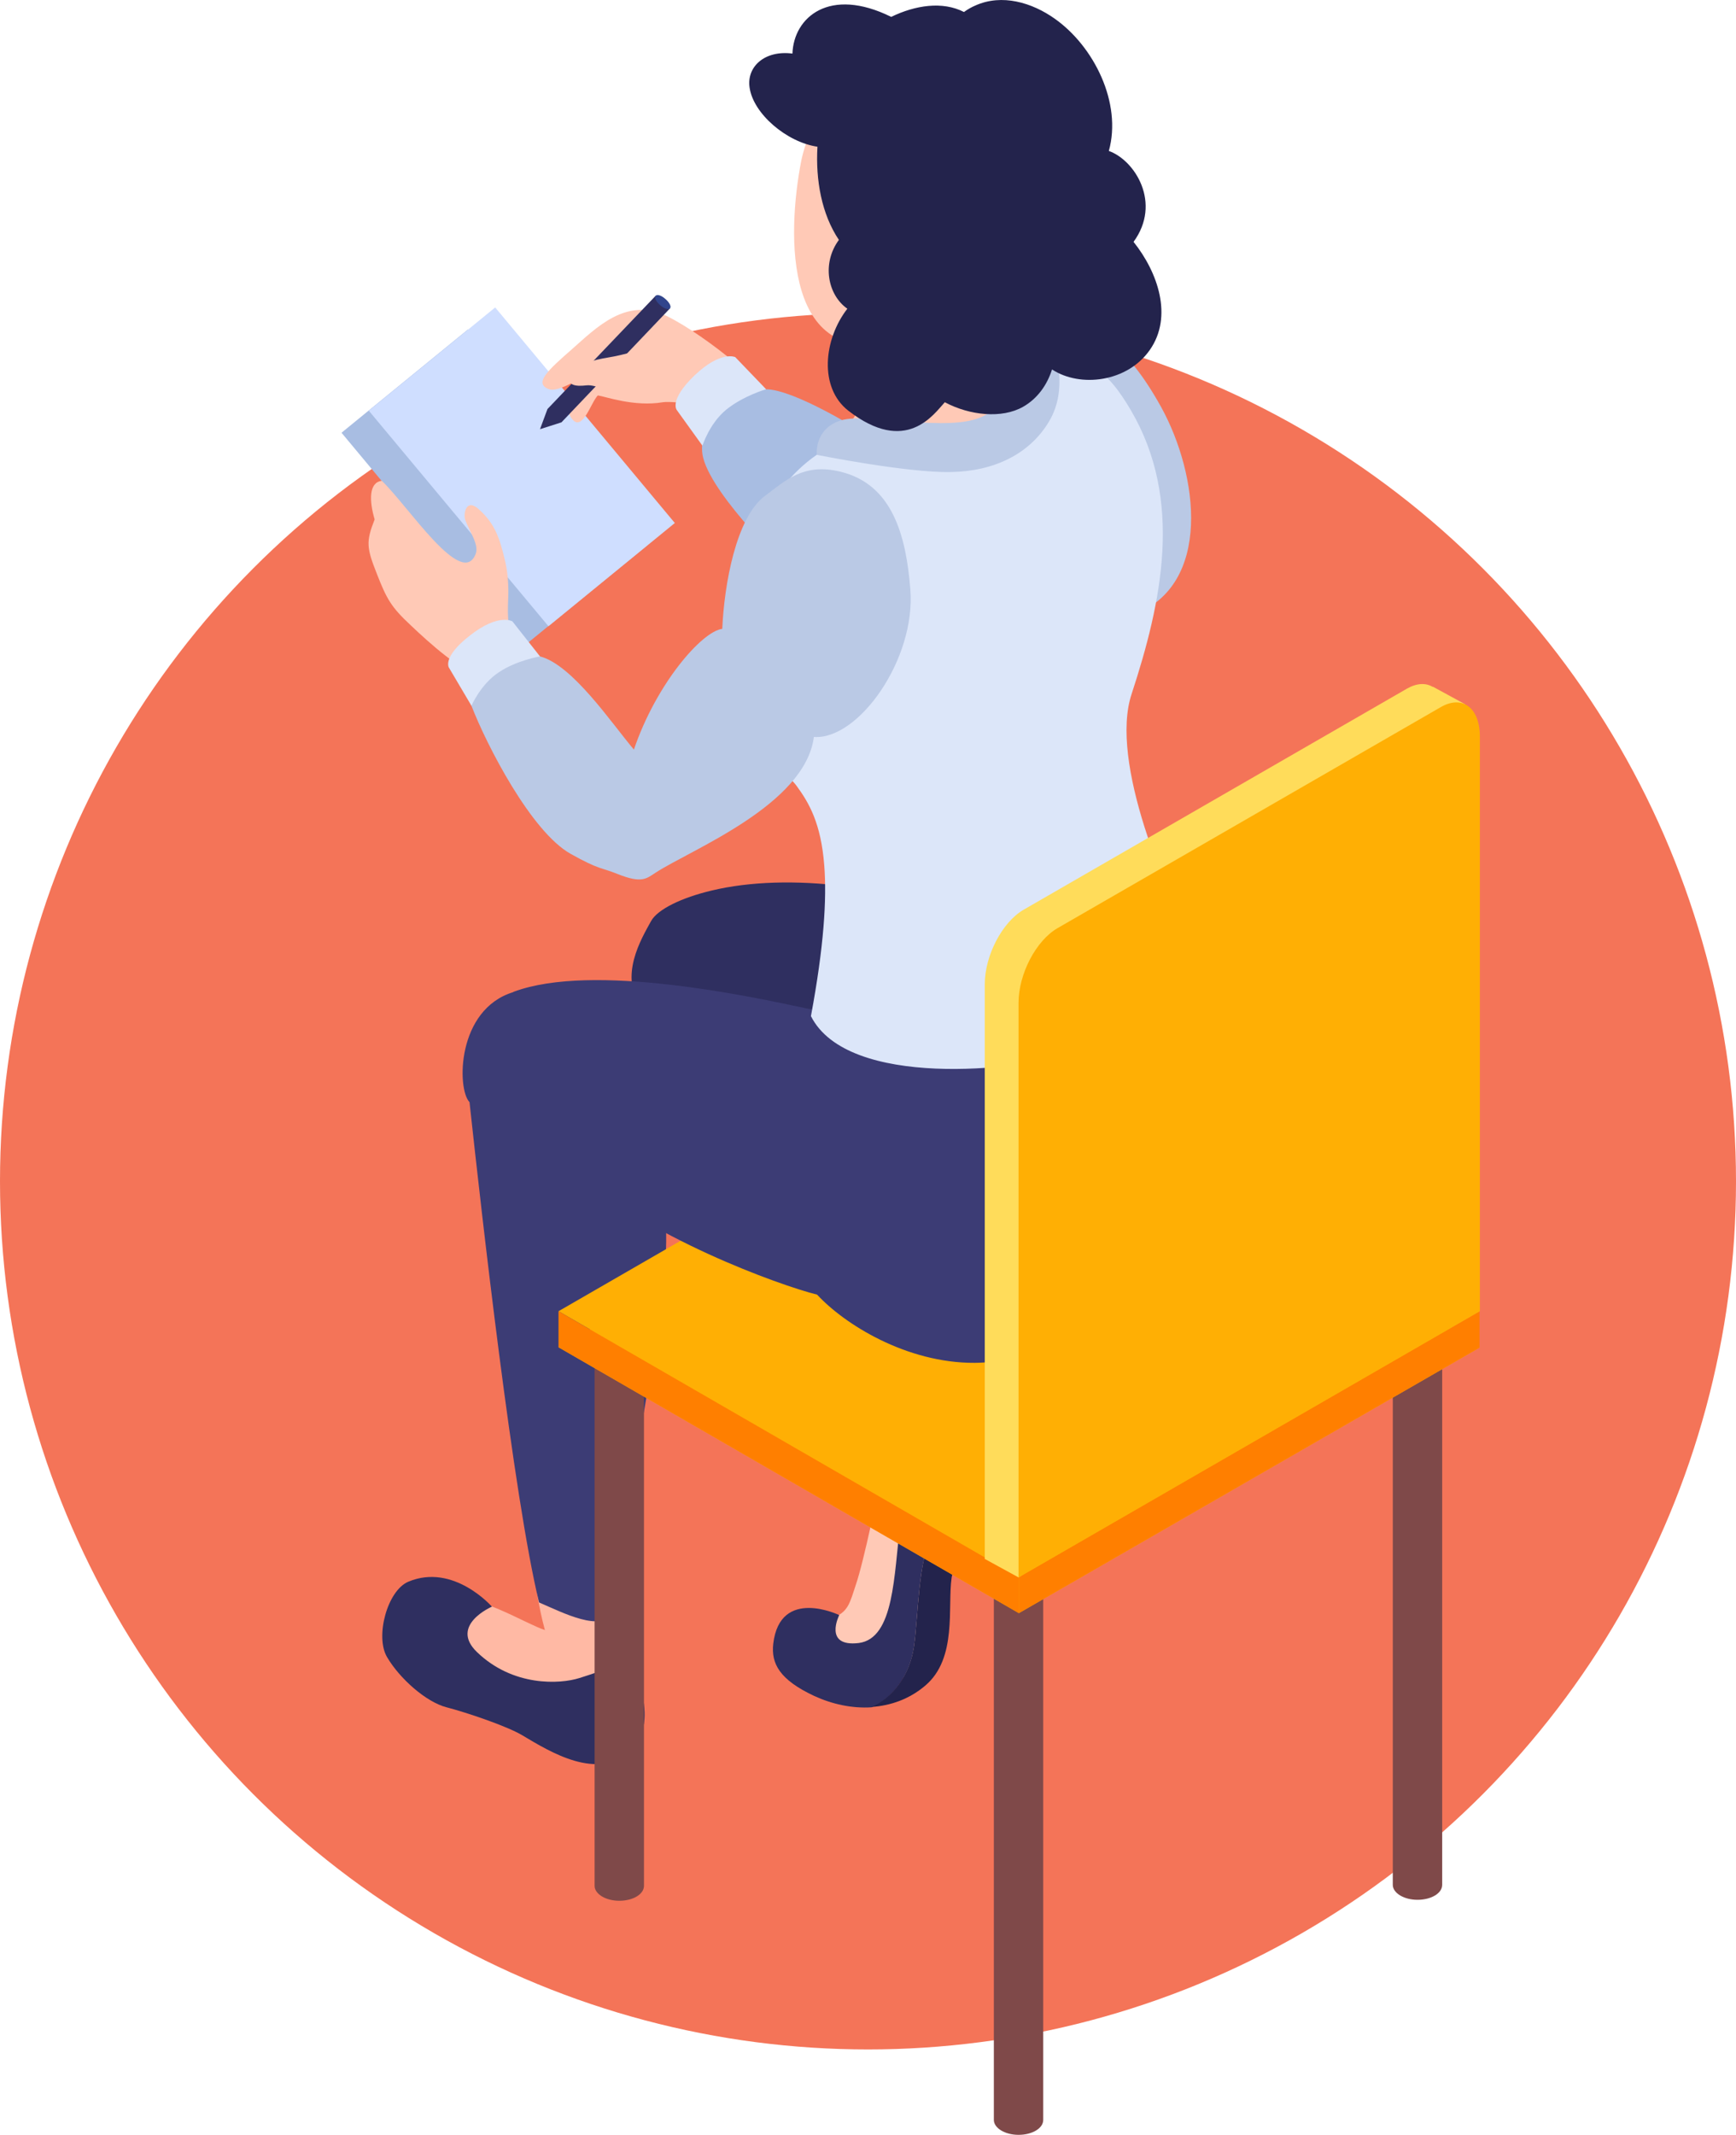 <svg width="61" height="75" viewBox="0 0 61 75" fill="none" xmlns="http://www.w3.org/2000/svg">
<circle cx="30.5" cy="41.5" r="30.5" fill="#F47458"/>
<path d="M27.148 38.412C27.148 38.412 23.906 37.272 22.548 35.424C21.726 34.306 22.536 32.983 22.879 32.356C23.107 31.946 23.952 31.535 25.014 31.284C27.696 30.645 31.509 31.113 34.591 32.482C37.673 33.85 27.148 38.412 27.148 38.412Z" fill="#2F2F60"/>
<path d="M30.242 15.146C30.242 15.146 27.925 13.686 26.92 13.675C25.916 13.664 24.591 14.599 24.671 15.853C24.74 17.108 27.457 19.731 27.457 19.731L30.242 15.146Z" fill="#A8BDE2"/>
<path d="M15.767 56.216C14.5 56.718 14.135 57.174 14.477 57.983C14.98 59.181 16.258 59.922 17.388 60.162C19.101 60.515 20.379 62.876 22.194 60.994C22.662 60.515 22.251 59.249 22.091 58.577C22.126 58.109 21.304 56.649 21.361 55.395C19.557 56.079 19.363 55.657 18.872 55.976C18.941 56.41 19.032 56.843 19.146 57.265C18.507 57.071 16.612 55.873 15.767 56.216Z" fill="#FFB9A4"/>
<path d="M22.114 58.348C22.114 58.348 21.053 58.736 20.356 58.953C19.671 59.169 18.027 59.261 16.76 58.04C15.779 57.094 17.285 56.444 17.285 56.444C17.285 56.444 15.938 54.904 14.352 55.566C13.61 55.873 13.176 57.493 13.598 58.212C14.043 58.976 14.98 59.797 15.687 59.979C16.395 60.162 17.811 60.641 18.347 60.96C19.34 61.553 21.018 62.591 22.16 61.496C23.29 60.401 22.114 58.348 22.114 58.348Z" fill="#2F2F60"/>
<path d="M30.904 51.916C30.939 52.099 30.345 54.893 30.071 55.68C29.865 56.296 29.808 56.661 29.226 56.843C28.005 56.912 27.948 57.128 27.662 57.744C27.411 58.28 29.146 59.352 30.322 59.204C30.63 59.158 32.057 59.124 32.514 58.383C33.187 57.288 32.457 56.319 32.868 55.053C33.324 53.627 35.185 53.684 34.626 52.167C34.466 51.711 33.964 50.81 33.735 50.422C33.587 50.171 33.393 49.373 33.233 48.301C31.92 48.905 30.779 48.791 30.116 49.053C30.436 49.909 30.619 50.593 30.904 51.916Z" fill="#FFC9B6"/>
<path d="M32.114 57.858C32.263 56.843 32.263 54.756 32.754 53.969C33.153 53.331 34.1 52.407 35.128 52.019C34.443 50.924 33.735 50.422 33.735 50.422C33.735 50.422 31.852 51.757 31.635 53.536C31.407 55.315 31.429 57.562 30.174 57.722C28.918 57.87 29.489 56.741 29.489 56.741C29.489 56.741 27.411 55.737 27.171 57.744C27.091 58.44 27.388 59.01 28.61 59.581C29.226 59.866 29.934 60.026 30.63 59.98C31.372 59.66 31.966 58.862 32.114 57.858Z" fill="#2F2F60"/>
<path d="M33.438 55.429C33.575 54.414 36.235 53.81 35.185 52.088C35.162 52.065 35.151 52.031 35.128 52.008C34.101 52.396 33.142 53.319 32.754 53.958C32.263 54.745 32.263 56.844 32.114 57.847C31.966 58.851 31.372 59.649 30.619 59.969C31.292 59.923 31.954 59.695 32.514 59.216C33.644 58.258 33.29 56.456 33.438 55.429Z" fill="#23234C"/>
<path d="M31.429 38.732C31.053 37.295 30.288 35.618 29.306 34.694C27.445 35.516 25.356 35.88 23.473 35.584C23.553 35.675 23.644 35.766 23.747 35.835C24.123 37.968 25.037 39.77 26.03 41.401C27.559 43.91 29.329 47.936 30.619 50.593C31.429 49.692 32.936 49.27 33.404 49.327C33.473 48.392 32.16 41.526 31.429 38.732Z" fill="#2F2F60"/>
<path d="M20.893 35.618C18.998 36.074 19.991 34.25 18.039 34.854C16.041 35.459 16.052 38.264 16.498 38.72C16.92 42.621 18.039 52.578 18.941 56.296C19.808 56.672 21.121 57.345 21.532 56.672C21.68 54.824 23.233 46.373 23.347 44.97C23.735 39.941 22.24 37.523 20.893 35.618Z" fill="#3C3C75"/>
<path d="M20.893 45.826V66.252C20.893 66.537 21.281 66.777 21.76 66.777C22.24 66.777 22.628 66.549 22.628 66.252V45.826H20.893Z" fill="#7F4949"/>
<path d="M34.922 52.578V74.475C34.922 74.761 35.31 75 35.79 75C36.269 75 36.657 74.772 36.657 74.475V52.578H34.922Z" fill="#7F4949"/>
<path d="M48.94 44.856V66.218C48.94 66.503 49.329 66.743 49.808 66.743C50.288 66.743 50.676 66.515 50.676 66.218V44.856H48.94Z" fill="#7F4949"/>
<path d="M51.989 47.343L35.801 56.672L19.625 47.331L35.813 38.002L51.989 47.343Z" fill="#FFAF04"/>
<path d="M51.989 46.065L35.801 55.406L19.625 46.065L35.813 36.725L51.989 46.065Z" fill="#FFAF04"/>
<path d="M19.625 46.065V47.331L35.801 56.672V55.406L19.625 46.065Z" fill="#FF7F00"/>
<path d="M51.989 46.065V47.343L35.801 56.672V55.406L51.989 46.065Z" fill="#FF7F00"/>
<path d="M18.313 22.776L22.753 19.149L16.441 11.576L12 15.203L18.313 22.776Z" fill="#A8BDE2"/>
<path d="M19.272 22.001L23.712 18.374L17.4 10.801L12.959 14.428L19.272 22.001Z" fill="#CFDEFF"/>
<path d="M38.587 11.861C38.587 11.861 39.489 11.93 40.801 14.302C42.114 16.686 42.605 20.541 39.831 21.601C37.057 22.662 36.669 12.728 36.669 12.728L38.587 11.861Z" fill="#BAC9E5"/>
<path d="M33.336 41.526C34.306 43.02 34.089 44.229 34.123 45.837C36.794 45.655 39.42 45.712 41.669 44.411C46.326 41.72 42.959 35.162 40.23 30.999C38.347 33.531 34.374 35.39 31.087 35.093C31.189 36.451 31.486 37.853 31.726 38.606C32.057 39.758 32.708 40.556 33.336 41.526Z" fill="#2F2F60"/>
<path d="M39.317 41.754C38.644 38.127 37.765 35.55 37.708 34.694C37.662 34.09 31.281 36.063 28.324 35.424C26.406 35.014 20.824 33.805 18.05 34.843C16.463 36.496 17.73 38.789 20.162 41.093C22.628 43.442 27.422 45.164 28.712 45.483C29.671 46.521 31.851 47.89 34.249 47.879C37.742 47.867 39.705 43.853 39.317 41.754Z" fill="#3C3C75"/>
<path d="M13.164 18.248C12.97 17.587 12.959 16.948 13.415 16.891C14.34 17.769 16.235 20.712 16.715 19.457C16.84 19.138 16.498 18.67 16.349 18.271C16.269 18.043 16.384 17.484 16.829 17.895C17.399 18.408 17.548 18.898 17.73 19.628C17.845 20.084 17.879 20.586 17.856 21.054C17.833 21.647 17.822 22.343 18.221 22.753C18.427 22.97 17.685 24.099 17.046 23.871C16.155 23.552 15.116 22.616 14.431 21.966C13.746 21.328 13.587 21.043 13.244 20.164C12.879 19.241 12.856 19.035 13.164 18.248Z" fill="#FFC9B6"/>
<path d="M38.027 14.496C38.005 14.336 37.867 14.199 37.73 14.142C35.527 13.344 35.093 12.089 34.865 10.014C34.831 9.717 34.454 9.557 34.215 9.683C32.959 10.322 31.692 10.766 30.31 11.029C31.281 14.895 28.929 15.522 27.822 16.948C27.536 17.301 30.002 19.411 31.418 19.32C32.639 19.24 33.861 18.955 34.945 18.373C36.121 17.746 38.233 16.07 38.027 14.496Z" fill="#FFC9B6"/>
<path d="M36.087 5.646C36.03 3.684 34.637 0.981 32.445 0.97C30.208 0.97 28.45 4.14 28.153 5.657C27.651 8.235 27.502 13.173 31.737 11.919C35.048 10.938 36.178 8.566 36.087 5.646Z" fill="#FFC9B6"/>
<path d="M26.166 20.746C26.064 19.081 27.262 16.8 28.986 15.796C30.744 15.5 32.468 17.096 34.465 15.705C35.881 14.724 35.904 13.424 36.155 13.253C38.027 12.055 38.94 13.059 39.739 14.416C41.589 17.576 40.824 21.145 39.762 24.384C38.975 26.768 40.984 31.41 42.057 33.417C41.429 34.843 39.785 36.28 37.662 36.998C35.835 37.614 29.785 38.264 28.495 35.698C28.952 33.246 29.055 31.592 28.963 30.406C28.849 28.924 28.427 28.205 27.993 27.612C27.514 26.951 25.493 25.65 25.356 24.533C25.207 23.267 26.258 22.081 26.166 20.746Z" fill="#DCE6F9"/>
<path d="M37.057 12.363C37.057 12.363 37.548 13.652 36.863 14.804C36.178 15.956 34.922 16.561 33.404 16.583C31.886 16.617 28.701 15.979 28.701 15.979C28.701 15.979 28.598 15.066 29.546 14.77C30.493 14.473 33.336 15.226 34.545 14.622C35.756 14.017 35.756 13.219 36.212 12.569C36.692 11.93 37.057 12.363 37.057 12.363Z" fill="#BAC9E5"/>
<path d="M27.845 1.882C27.89 0.605 29.146 -0.479 31.315 0.593C32.16 0.183 33.119 0.034 33.872 0.422C33.998 0.331 34.135 0.251 34.272 0.194C35.208 -0.228 36.269 0.091 37.069 0.662C38.438 1.631 39.431 3.615 38.963 5.303C39.888 5.634 40.824 7.14 39.831 8.497C40.687 9.569 41.224 11.12 40.402 12.295C39.614 13.424 37.959 13.629 36.966 12.979C36.794 13.527 36.452 14.005 35.95 14.291C35.208 14.713 34.078 14.599 33.199 14.131C32.81 14.553 31.84 16.001 29.808 14.428C28.769 13.618 28.941 11.918 29.774 10.846C29.078 10.356 28.872 9.25 29.477 8.428C28.872 7.527 28.655 6.33 28.724 5.155C27.639 4.995 26.463 3.992 26.338 3.068C26.235 2.349 26.863 1.756 27.845 1.882Z" fill="#23234C"/>
<path d="M18.975 23.061C20.116 23.358 21.475 25.388 22.274 26.334C23.061 24.019 24.66 22.183 25.379 22.092C25.447 20.552 25.858 18.18 26.886 17.416C27.593 16.891 28.233 16.252 29.534 16.572C31.36 17.016 31.84 18.818 31.988 20.712C32.182 23.164 30.162 26.003 28.598 25.89C28.29 28.285 24.26 29.858 23.039 30.657C22.708 30.873 22.548 31.045 21.692 30.702C21.132 30.474 21.064 30.566 20.048 29.995C18.666 29.22 17.103 26.186 16.566 24.795C16.121 23.677 17.525 22.685 18.975 23.061Z" fill="#BAC9E5"/>
<path d="M18.975 23.061L18.005 21.83C18.005 21.83 17.525 21.533 16.52 22.32C15.516 23.096 15.778 23.461 15.778 23.461L16.566 24.795C16.566 24.795 16.886 24.042 17.525 23.62C18.153 23.198 18.975 23.061 18.975 23.061Z" fill="#DCE6F9"/>
<path d="M51.475 24.738L50.345 24.122V24.133C50.105 23.985 49.785 23.996 49.443 24.19L35.973 31.957C35.219 32.391 34.603 33.565 34.603 34.58V54.767L35.79 55.417L50.813 45.415L51.178 26.015L51.475 24.738Z" fill="#FFDC5A"/>
<path d="M52 46.065V25.878C52 24.863 51.384 24.407 50.63 24.84L37.16 32.607C36.407 33.041 35.79 34.215 35.79 35.23V55.417L52 46.065Z" fill="#FFAF04"/>
<path d="M24.728 13.435C24.991 13.184 25.425 12.876 25.767 12.694C25.128 12.158 24.146 11.451 23.416 11.097C22 10.424 20.95 11.519 20.105 12.261C19.26 13.002 18.735 13.47 19.294 13.675C19.546 13.766 20.105 13.447 20.105 13.447C20.105 13.447 19.74 14.268 20.105 14.724C20.47 15.18 20.767 14.131 21.007 13.892C21.258 13.926 22.285 14.302 23.29 14.131C23.495 14.097 24.089 14.165 24.249 14.177C24.294 14.074 24.42 13.732 24.728 13.435Z" fill="#FFC9B6"/>
<path d="M23.541 10.835L19.728 14.838L18.975 15.078L19.237 14.37L23.039 10.39L23.541 10.835Z" fill="#2F2F60"/>
<path d="M23.541 10.835C23.484 10.892 23.336 10.846 23.199 10.721C23.05 10.595 22.982 10.447 23.039 10.39C23.096 10.333 23.244 10.379 23.381 10.504C23.53 10.63 23.598 10.778 23.541 10.835Z" fill="#31458C"/>
<path d="M22.616 12.272C22.559 12.272 21.886 12.477 21.384 12.557C20.881 12.637 20.116 12.831 20.014 13.184C19.911 13.538 20.219 13.584 20.607 13.538C20.995 13.492 21.498 13.914 22.148 13.641C22.822 13.355 22.616 12.272 22.616 12.272Z" fill="#FFC9B6"/>
<path d="M26.92 13.675L25.835 12.546C25.835 12.546 25.333 12.306 24.409 13.185C23.495 14.063 23.781 14.405 23.781 14.405L24.683 15.659C24.683 15.659 24.922 14.884 25.516 14.394C26.121 13.903 26.92 13.675 26.92 13.675Z" fill="#DCE6F9"/>
</svg>
